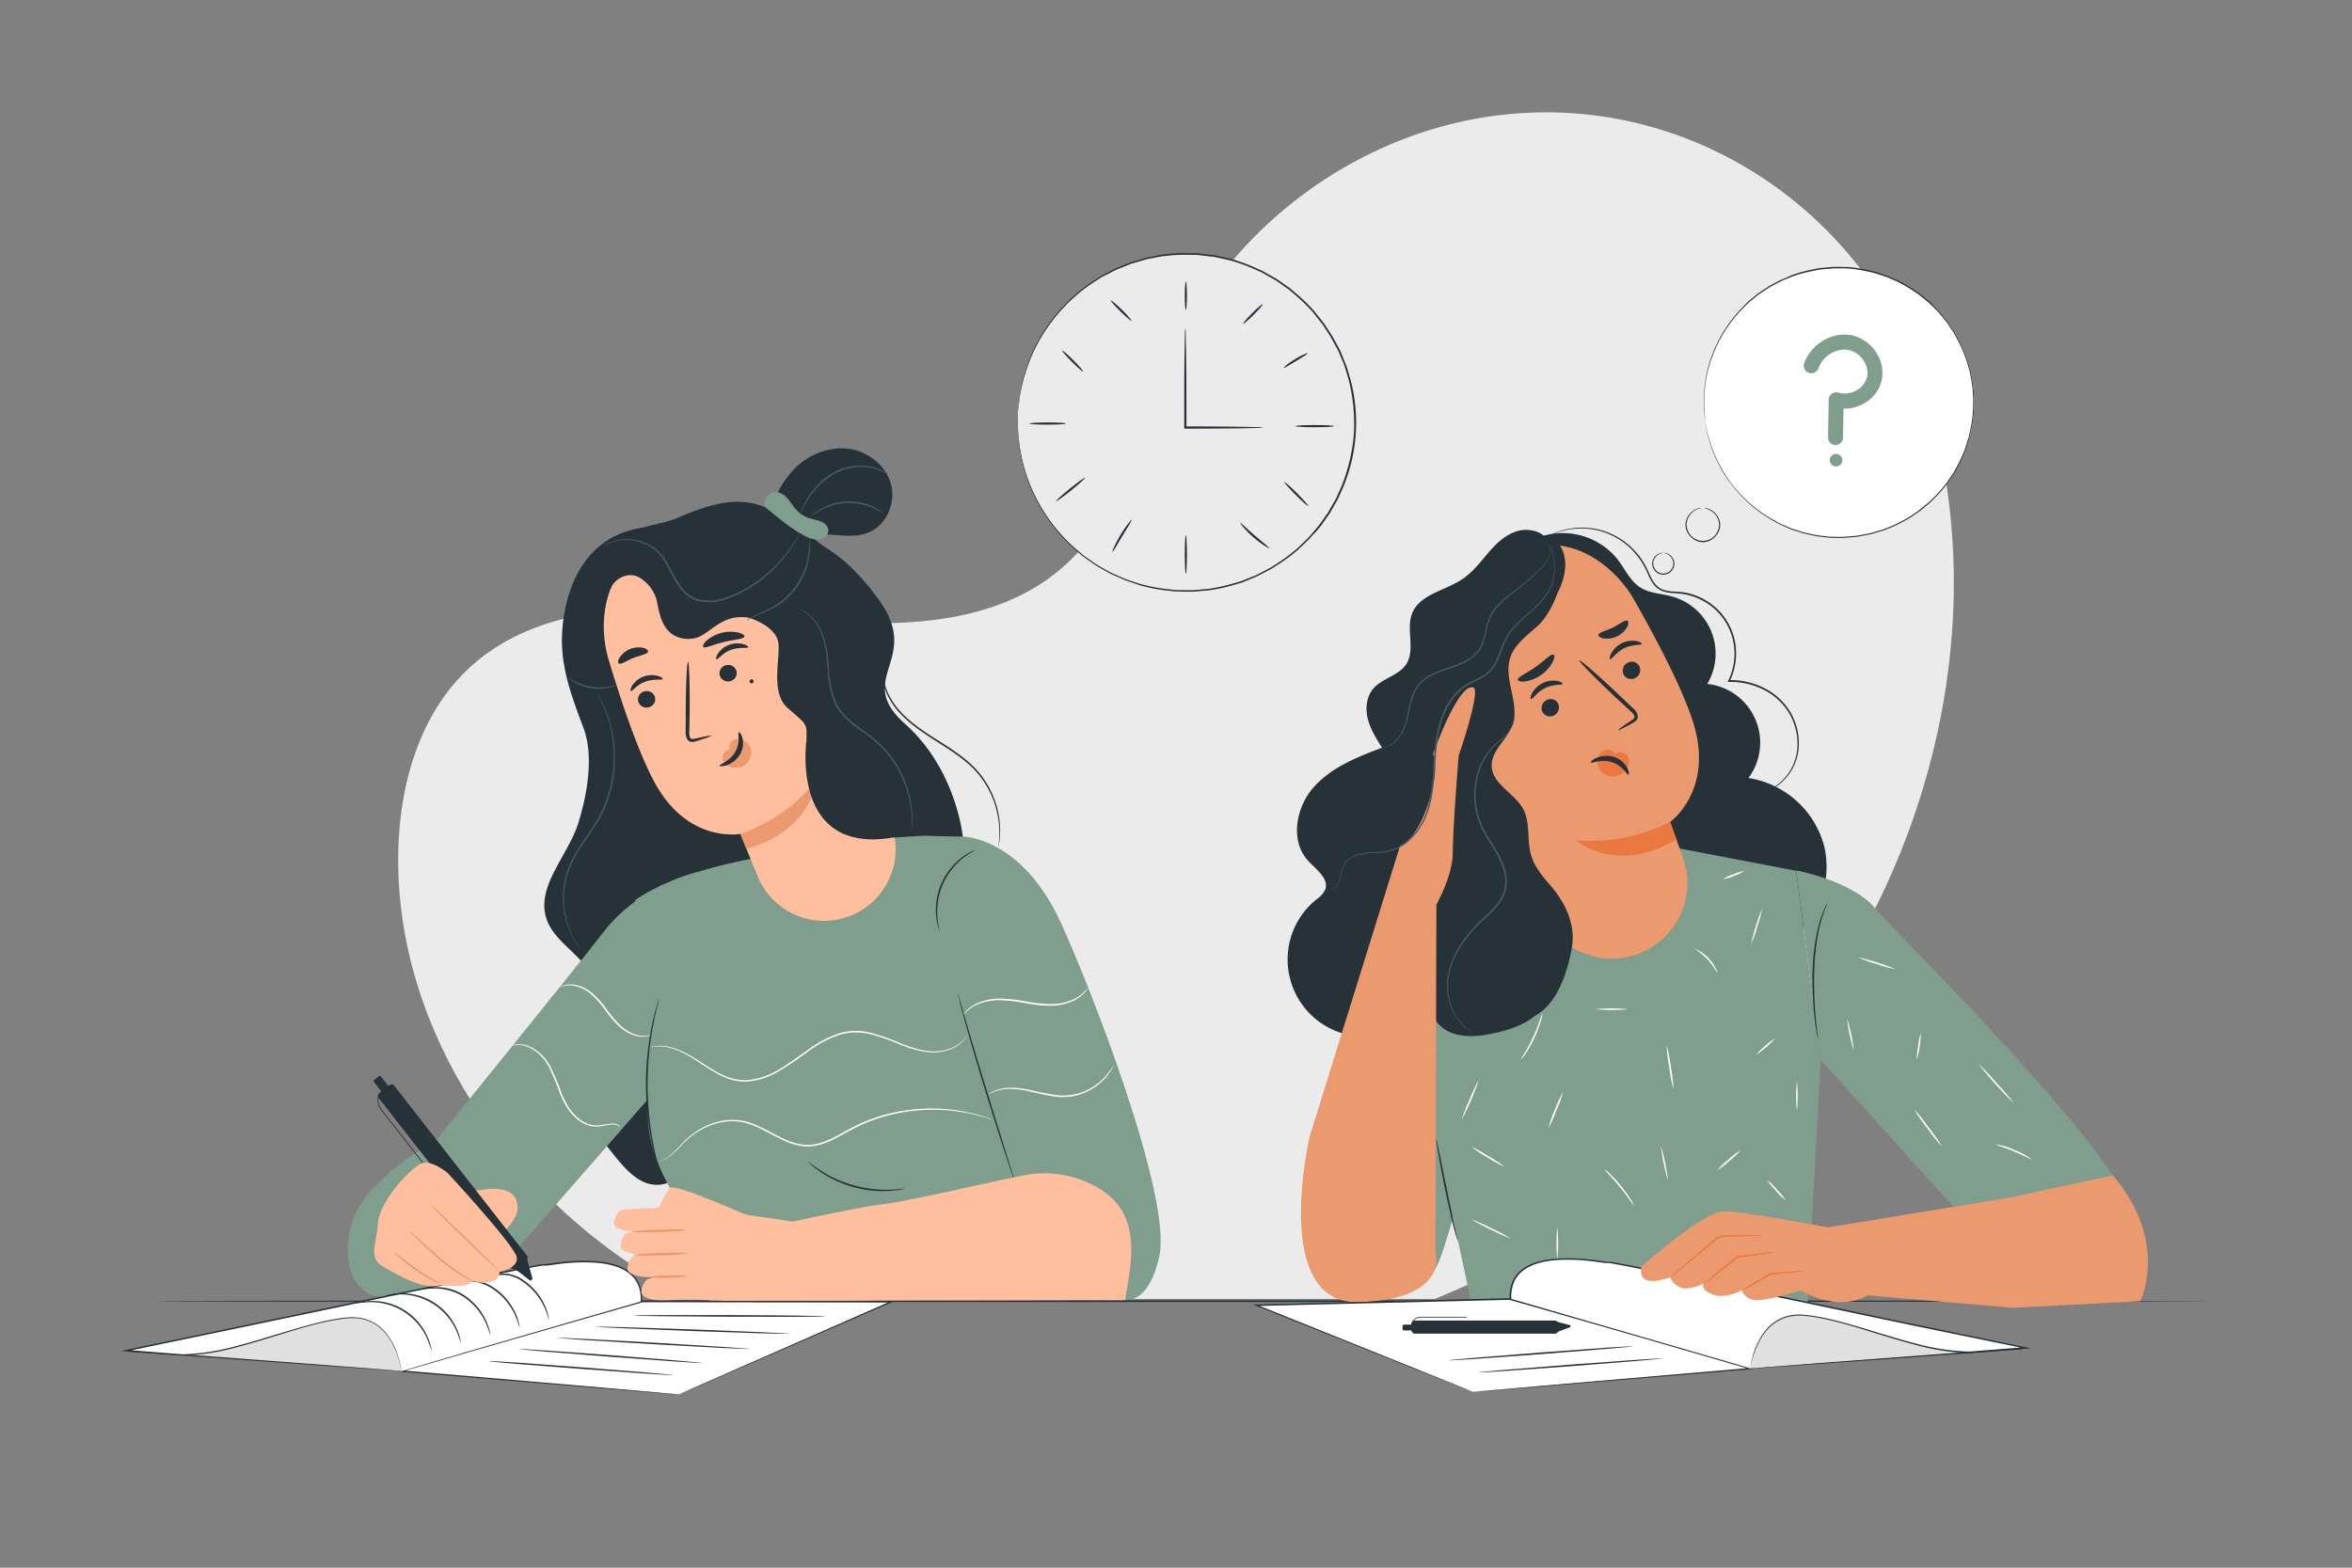 <svg xmlns="http://www.w3.org/2000/svg" viewBox="0 0 750 500"><rect x="0" y="0" width="750" height="500" fill="#808080" stroke="none"/><g id="freepik--background-simple--inject-8"><path d="M208.25,407.73q5.83,3.5,11.89,6.56H457.5c44.18-18.06,84.07-45.84,113.85-83,48.73-60.77,66.83-147.48,37.61-219.69l-2.63-5.18c-21.15-41.6-63.06-69.16-109.71-70.54a124.09,124.09,0,0,0-19.64,1c-43.46,5.57-83.22,34.47-101.93,74.09-11,23.3-15.78,50.76-34.52,68.45-24.4,23-62.46,20.72-95.79,17s-71.42-5.93-95.71,17.19c-15.22,14.48-21.45,36.32-22,57.31C125.52,326.47,160.57,379.11,208.25,407.73Z" style="fill:#ebebeb"></path></g><g id="freepik--speech-bubble--inject-8"><ellipse cx="586.42" cy="128.35" rx="43.13" ry="42.81" style="fill:#fff"></ellipse><path d="M584.25,141.68a2.4,2.4,0,0,1-1.33-2.19l.21-12a2.41,2.41,0,0,1,3.1-2.26,7.47,7.47,0,0,0,5.87-.79,6.72,6.72,0,0,0,3.27-4.22,6.89,6.89,0,0,0-1.13-5.25,7.68,7.68,0,0,0-4.88-3.36c-3.85-.68-8.21,2-9.52,5.93a2.41,2.41,0,0,1-4.56-1.54c2.07-6.12,8.76-10.21,14.92-9.12a12.34,12.34,0,0,1,8,5.43,11.66,11.66,0,0,1,1.82,9,11.51,11.51,0,0,1-5.54,7.31,12.51,12.51,0,0,1-6.63,1.73l-.16,9.22a2.42,2.42,0,0,1-2.45,2.37A2.38,2.38,0,0,1,584.25,141.68Z" style="fill:#809E8D"></path><path d="M587.47,146.77a2,2,0,1,1-2-2A2,2,0,0,1,587.47,146.77Z" style="fill:#809E8D"></path><path d="M543.2,162.07s.47,0,1.25.3a5.71,5.71,0,0,1,2.72,2,5.37,5.37,0,0,1,.93,2.16,4.7,4.7,0,0,1-.3,2.64,5.12,5.12,0,0,1-9.6,0,4.62,4.62,0,0,1-.32-2.64,5.23,5.23,0,0,1,.92-2.16,5.67,5.67,0,0,1,2.7-2.07,12.1,12.1,0,0,1,1.25-.31s-.12,0-.34,0a2.38,2.38,0,0,0-.41.05,3.7,3.7,0,0,0-.55.12,5.76,5.76,0,0,0-3.9,4.32,5,5,0,0,0,.31,2.84,5.69,5.69,0,0,0,1.95,2.48,5.13,5.13,0,0,0,6.4,0,5.88,5.88,0,0,0,1.93-2.49,4.94,4.94,0,0,0,.29-2.84,5.76,5.76,0,0,0-3.93-4.3,3.45,3.45,0,0,0-.55-.12,2.25,2.25,0,0,0-.41,0C543.32,162.05,543.2,162.05,543.2,162.07Z" style="fill:#263238"></path><path d="M530.52,176.35s.29.05.78.22a3.58,3.58,0,0,1,1.67,1.3,3,3,0,0,1,.38,3,3.16,3.16,0,0,1-5.92,0,3,3,0,0,1,.36-3,3.5,3.5,0,0,1,1.67-1.31c.48-.18.78-.19.77-.22a1.53,1.53,0,0,0-.82.07,3.65,3.65,0,0,0-2.51,2.74,3.13,3.13,0,0,0,.19,1.82,3.51,3.51,0,0,0,6.6,0,3.21,3.21,0,0,0,.18-1.82,3.67,3.67,0,0,0-.67-1.45,3.52,3.52,0,0,0-1.86-1.27A1.78,1.78,0,0,0,530.52,176.35Z" style="fill:#263238"></path><path d="M543.73,134.37s0-.24,0-.7-.09-1.15-.16-2c0-.45-.08-.95-.13-1.5s0-1.16,0-1.82,0-1.37,0-2.12a7.85,7.85,0,0,1,.08-1.17c.05-.4.09-.81.14-1.24a40.81,40.81,0,0,1,3.12-12,42.58,42.58,0,0,1,9.1-13.58l1.64-1.63c.58-.52,1.21-1,1.82-1.51l.93-.76a8.48,8.48,0,0,1,1-.73l2.06-1.37c.35-.23.69-.47,1.05-.69l1.11-.6,2.27-1.2c.77-.39,1.6-.68,2.41-1l1.22-.5c.21-.09.41-.18.62-.25l.64-.19a39.7,39.7,0,0,1,5.28-1.38c.91-.16,1.82-.38,2.75-.5l2.83-.25c.48,0,1-.11,1.44-.11l1.44,0c1,0,1.94,0,2.92.06a44.64,44.64,0,0,1,5.9.86l1.48.31.74.17.73.23,2.92.94c1,.36,1.91.8,2.87,1.2.47.22,1,.39,1.43.65l1.38.75a48.83,48.83,0,0,1,5.39,3.42q1.25,1,2.49,2.07l.63.52c.2.18.38.38.58.57L617,98.46l1.16,1.16,1.05,1.28,1.06,1.28.52.65c.17.22.31.46.47.69l1.86,2.79,1.6,3a42.4,42.4,0,0,1,3.78,26.77c-.24,1.11-.47,2.21-.71,3.31l-1,3.19-.26.8-.32.76-.66,1.53-.66,1.52-.79,1.44-.79,1.44-.39.71-.46.68-1.82,2.68a48.42,48.42,0,0,1-4.24,4.77L615.24,160c-.37.37-.8.67-1.19,1-.82.65-1.6,1.34-2.42,2l-2.56,1.71-.63.43c-.22.13-.45.24-.67.36l-1.34.72a44.42,44.42,0,0,1-5.42,2.45c-.92.33-1.87.58-2.79.87l-1.39.42c-.46.13-.94.19-1.4.29l-2.79.54c-.93.14-1.86.19-2.78.28a40,40,0,0,1-5.46.14h-.67c-.22,0-.44,0-.66-.07l-1.32-.14c-.87-.11-1.75-.17-2.6-.32l-2.51-.54-1.24-.26-1.2-.37-2.35-.75a9.06,9.06,0,0,1-1.13-.43l-1.11-.48c-.73-.32-1.46-.61-2.17-.94l-2-1.11a42.81,42.81,0,0,1-12.5-10.54c-.38-.47-.77-.92-1.13-1.38s-.64-1-1-1.43L549.9,151c-.15-.23-.31-.45-.44-.68s-.25-.46-.37-.69L547.67,147c-.42-.85-.72-1.7-1.07-2.48-.16-.4-.32-.78-.48-1.15a8.11,8.11,0,0,1-.4-1.1c-.22-.72-.42-1.4-.62-2s-.38-1.2-.51-1.74l-.3-1.48c-.18-.88-.31-1.55-.41-2s-.15-.68-.15-.68,0,.23.11.69.21,1.14.37,2c.09.45.18.94.28,1.49s.32,1.12.5,1.75l.6,2a8.23,8.23,0,0,0,.4,1.11l.47,1.16c.34.78.64,1.64,1.06,2.49l1.4,2.64c.12.24.25.47.37.7s.29.45.44.68l.92,1.39q.48.71,1,1.44c.36.46.75.92,1.13,1.39A43.09,43.09,0,0,0,565.27,166l2,1.12c.71.34,1.45.63,2.19,1l1.11.47a7.47,7.47,0,0,0,1.14.44l2.37.76,1.2.38,1.25.27,2.53.54c.85.16,1.73.22,2.61.33l1.33.15c.22,0,.45.06.67.07h.67a40.57,40.57,0,0,0,5.5-.13c.93-.09,1.87-.13,2.81-.28l2.81-.54c.47-.1,1-.16,1.42-.29l1.4-.42c.93-.29,1.88-.54,2.81-.87a44.52,44.52,0,0,0,5.48-2.47l1.34-.72c.23-.12.46-.23.68-.37l.64-.42,2.58-1.72c.83-.62,1.62-1.31,2.44-2,.4-.34.84-.65,1.21-1l1.13-1.12a50.62,50.62,0,0,0,4.28-4.81l1.84-2.71.46-.67.4-.73.8-1.44.8-1.46.66-1.53.66-1.54.33-.77.26-.8c.35-1.08.69-2.15,1-3.23l.72-3.34a42.83,42.83,0,0,0-3.82-27l-1.61-3c-.63-.94-1.25-1.88-1.88-2.81l-.47-.7-.53-.65-1.07-1.29-1.06-1.29-1.17-1.18L616.1,97l-.59-.58-.63-.53-2.52-2.08a47.29,47.29,0,0,0-5.44-3.44l-1.39-.76c-.47-.26-1-.43-1.45-.65-1-.41-1.91-.85-2.89-1.21l-3-1-.74-.23-.74-.16-1.5-.32a45.23,45.23,0,0,0-5.94-.86c-1-.06-2,0-3-.06h-1.46c-.48,0-1,.07-1.44.11l-2.85.26c-.94.12-1.86.34-2.77.5a41.5,41.5,0,0,0-5.32,1.4l-.65.2c-.21.07-.42.17-.62.25L570,88.4c-.81.35-1.64.65-2.42,1l-2.28,1.22-1.12.6-1.06.7-2.06,1.38a9,9,0,0,0-1,.74l-.93.77c-.62.52-1.25,1-1.84,1.52L555.69,98a42.89,42.89,0,0,0-9.11,13.69,41.09,41.09,0,0,0-3.06,12.06c0,.42-.09.84-.14,1.24a7.81,7.81,0,0,0-.07,1.17c0,.76,0,1.47,0,2.13s0,1.27,0,1.82.1,1.06.15,1.51c.08.89.15,1.57.2,2S543.73,134.37,543.73,134.37Z" style="fill:#263238"></path></g><g id="freepik--Desk--inject-8"><path d="M705.89,415c0,.14-147,.26-328.39.26S49.07,415.18,49.07,415s147-.26,328.43-.26S705.89,414.89,705.89,415Z" style="fill:#263238"></path></g><g id="freepik--character-2--inject-8"><path d="M581.76,270.14a29.72,29.72,0,0,0-24.22-22,18.83,18.83,0,0,0-13.13-30,18.9,18.9,0,0,0-11.11-27.85c-3.42-1-7.18-1-10.18-2.89-3.29-2.07-4.94-5.89-7.3-9a22.5,22.5,0,0,0-26.7-6.42l-8.06,16.86,25.32,81.55c2.61,8.4,5.38,17.07,11.24,23.62,6.44,7.18,16,11,25.56,12.12,9.29,1.12,19.2-.18,26.9-5.51A29.73,29.73,0,0,0,581.76,270.14Z" style="fill:#263238"></path><path d="M556.46,253.65a16.87,16.87,0,0,0,4.48-.5,16.56,16.56,0,0,0,4.84-2.16,16.83,16.83,0,0,0,4.94-5,16.14,16.14,0,0,0,2.46-8.2,19.32,19.32,0,0,0-2.29-9.66,19.68,19.68,0,0,0-7.84-7.8,23,23,0,0,0-11.72-2.83h-.43l.19-.38a19.62,19.62,0,0,0,1.16-14.29,19,19,0,0,0-9.15-11.18,18.44,18.44,0,0,0-3.26-1.43,16.83,16.83,0,0,0-3.39-.79c-2.26-.34-4.66-.12-6.8-1.12a6.37,6.37,0,0,1-2.55-2.21,17,17,0,0,1-1.56-2.86,26.22,26.22,0,0,0-2.95-5.32,23.19,23.19,0,0,0-8.27-7,22.46,22.46,0,0,0-8.67-2.32,24.19,24.19,0,0,0-6.79.58,23,23,0,0,0-4.1,1.36c-.46.19-.79.38-1,.48a2.33,2.33,0,0,1-.36.15,1.93,1.93,0,0,1,.33-.2c.23-.12.55-.32,1-.52a21.27,21.27,0,0,1,4.09-1.47,23.52,23.52,0,0,1,6.85-.67,22.58,22.58,0,0,1,8.82,2.28,23.54,23.54,0,0,1,8.46,7.07,26.08,26.08,0,0,1,3,5.39c.87,1.88,1.91,3.92,3.91,4.83s4.32.72,6.66,1a17.74,17.74,0,0,1,3.48.81,19,19,0,0,1,3.34,1.46,19.55,19.55,0,0,1,9.41,11.48,20.17,20.17,0,0,1-1.2,14.67l-.24-.37a23.51,23.51,0,0,1,12,2.92,20.14,20.14,0,0,1,8,8,19.76,19.76,0,0,1,2.29,9.89,16.55,16.55,0,0,1-2.58,8.36,17.08,17.08,0,0,1-5.07,5.07,16.57,16.57,0,0,1-4.95,2.11,14,14,0,0,1-3.35.41l-.88,0Z" style="fill:#263238"></path><path d="M454.83,408.43c3-2.83,4.44-6.91,5.7-10.84A332.17,332.17,0,0,0,470,361.37l-12-28Z" style="fill:#809E8D"></path><polygon points="572.77 277.73 531.38 269.82 454.38 293.35 455.96 353.69 469.21 415.81 576.38 415.81 580.53 338.09 572.77 277.73" style="fill:#809E8D"></polygon><path d="M572.77,277.61s17.74,3.28,25.09,12,79.54,79.13,82.93,99.48l-58-4.35L580.53,338Z" style="fill:#809E8D"></path><path d="M579.66,331.22a11.1,11.1,0,0,1-.35-1.69c-.19-1.1-.44-2.69-.66-4.68a104.47,104.47,0,0,1-.64-15.56,80,80,0,0,1,.77-8.56,50.4,50.4,0,0,1,1.51-6.85l.41-1.36.45-1.19a17.39,17.39,0,0,1,.8-1.88,9.67,9.67,0,0,1,.81-1.53,12.05,12.05,0,0,1-.63,1.61c-.23.51-.45,1.15-.7,1.9-.13.37-.27.77-.41,1.19l-.38,1.36a55.13,55.13,0,0,0-1.38,6.82,85,85,0,0,0-.73,8.51,123.36,123.36,0,0,0,.48,15.51c.18,2,.37,3.57.5,4.68A10.35,10.35,0,0,1,579.66,331.22Z" style="fill:#263238"></path><path d="M458,363.29a6.67,6.67,0,0,1,.34,1.27c.19.93.44,2.1.74,3.5.62,3.07,1.44,7.1,2.35,11.56s1.79,8.59,2.46,11.53c.32,1.39.59,2.56.81,3.48a6.82,6.82,0,0,1,.26,1.29,7.51,7.51,0,0,1-.46-1.23c-.26-.81-.59-2-1-3.45-.76-2.93-1.69-7-2.61-11.51s-1.69-8.62-2.21-11.6c-.25-1.49-.45-2.69-.57-3.53A5.53,5.53,0,0,1,458,363.29Z" style="fill:#263238"></path><path d="M533.63,347.44a49.7,49.7,0,0,1-1.34-7,46.65,46.65,0,0,1-.82-7.06,49.32,49.32,0,0,1,1.34,7A50,50,0,0,1,533.63,347.44Z" style="fill:#fafafa"></path><path d="M493.73,359.76a38,38,0,0,1,2.1-5.84,37.3,37.3,0,0,1,2.59-5.65,37.93,37.93,0,0,1-2.1,5.85A36.32,36.32,0,0,1,493.73,359.76Z" style="fill:#fafafa"></path><path d="M521,384.45c-.13.08-1.91-2.73-4.5-5.89s-5-5.49-4.86-5.6a7.9,7.9,0,0,1,1.69,1.39,42.08,42.08,0,0,1,3.57,3.88,43.67,43.67,0,0,1,3.08,4.28A7.71,7.71,0,0,1,521,384.45Z" style="fill:#fafafa"></path><path d="M554.94,366.91a21.59,21.59,0,0,1-3.48,3.34,22.53,22.53,0,0,1-3.83,2.95,23,23,0,0,1,3.49-3.34A22.71,22.71,0,0,1,554.94,366.91Z" style="fill:#fafafa"></path><path d="M481.82,395.08A99.2,99.2,0,0,1,469,388.82a48.54,48.54,0,0,1,6.53,2.9A47.71,47.71,0,0,1,481.82,395.08Z" style="fill:#fafafa"></path><path d="M566.07,331.22a29.84,29.84,0,0,1-6,5.12,14.7,14.7,0,0,1,2.8-2.75A15,15,0,0,1,566.07,331.22Z" style="fill:#fafafa"></path><path d="M558.43,301a63.89,63.89,0,0,1,3.4-11.06,31.87,31.87,0,0,1-1.45,5.6A33.29,33.29,0,0,1,558.43,301Z" style="fill:#fafafa"></path><path d="M519.27,321.88a52.55,52.55,0,0,1-10.64,0,54.56,54.56,0,0,1,10.64,0Z" style="fill:#fafafa"></path><path d="M466.07,357.21a46.93,46.93,0,0,1,2.53-6.49,47.91,47.91,0,0,1,3-6.28,90.95,90.95,0,0,1-5.53,12.77Z" style="fill:#fafafa"></path><path d="M591.15,335.09A52.3,52.3,0,0,1,589,324.88a52.3,52.3,0,0,1,2.15,10.21Z" style="fill:#fafafa"></path><path d="M604.39,309.1a37.79,37.79,0,0,1-6-1.64,36.94,36.94,0,0,1-5.89-2.14,77.06,77.06,0,0,1,11.93,3.78Z" style="fill:#fafafa"></path><path d="M611.25,338.07a18,18,0,0,1,.39-4.3,17.61,17.61,0,0,1,.9-4.21,36.11,36.11,0,0,1-1.29,8.51Z" style="fill:#fafafa"></path><path d="M642.31,352.06a142.61,142.61,0,0,1-11.49-12.76,68.59,68.59,0,0,1,5.94,6.21A70,70,0,0,1,642.31,352.06Z" style="fill:#fafafa"></path><path d="M619.29,365.72a51.28,51.28,0,0,1-4.67-5.81,56,56,0,0,1-4.25-6.12A51.28,51.28,0,0,1,615,359.6,54.9,54.9,0,0,1,619.29,365.72Z" style="fill:#fafafa"></path><path d="M647.91,369.8c-.08.13-2.55-1.25-5.75-2.57s-5.92-2.11-5.88-2.26a21.13,21.13,0,0,1,6.08,1.78A21.38,21.38,0,0,1,647.91,369.8Z" style="fill:#fafafa"></path><path d="M496.59,401.79a53.64,53.64,0,0,1,0-10.55,51.66,51.66,0,0,1,0,10.55Z" style="fill:#fafafa"></path><path d="M569.41,382.8a18.3,18.3,0,0,1-3.1-3,18.75,18.75,0,0,1-2.71-3.34,17.92,17.92,0,0,1,3.1,3A18.22,18.22,0,0,1,569.41,382.8Z" style="fill:#fafafa"></path><path d="M573,354.31a43.52,43.52,0,0,1,0-9.5,43.52,43.52,0,0,1,0,9.5Z" style="fill:#fafafa"></path><path d="M531.87,376.48a62.25,62.25,0,0,1-2.26-11.05,60,60,0,0,1,2.26,11.05Z" style="fill:#fafafa"></path><path d="M479.78,372.13a35.61,35.61,0,0,1-5.41-2.95,34.82,34.82,0,0,1-5.13-3.4,37.52,37.52,0,0,1,5.4,3A38.1,38.1,0,0,1,479.78,372.13Z" style="fill:#fafafa"></path><path d="M491.87,323.18a9.19,9.19,0,0,1-.5,2.36,37.77,37.77,0,0,1-4.91,10.5,9.48,9.48,0,0,1-1.49,1.9,14.43,14.43,0,0,1,1.18-2.09c.75-1.27,1.75-3.05,2.7-5.09s1.68-3.94,2.17-5.33A13.34,13.34,0,0,1,491.87,323.18Z" style="fill:#fafafa"></path><path d="M547.77,310.52a35.48,35.48,0,0,0-3.19-4.44,34.32,34.32,0,0,0-4.19-3.49,12.69,12.69,0,0,1,7.38,7.93Z" style="fill:#fafafa"></path><path d="M556.22,277.8a13.67,13.67,0,0,1-3.34,1.56,13.39,13.39,0,0,1-3.52,1.08,12.69,12.69,0,0,1,3.33-1.56A13.4,13.4,0,0,1,556.22,277.8Z" style="fill:#fafafa"></path><path d="M532.56,262.16s14-9.94,7.48-31.35c-3.25-10.65-11.63-26.61-18.92-39.44-6.55-11.56-21.66-22.74-37.51-15,0,0-35.88,14.35-24.62,41.64L492,291.53a24.09,24.09,0,0,0,30.51,12.65h0a24.1,24.1,0,0,0,14.1-30.78Z" style="fill:#eb996e"></path><path d="M522.72,212.43a2.83,2.83,0,0,1-1.21,3.76,2.71,2.71,0,0,1-3.75-1,2.84,2.84,0,0,1,1.21-3.77A2.71,2.71,0,0,1,522.72,212.43Z" style="fill:#263238"></path><path d="M523.5,205.39c-.15.49-2.78,0-5.52,1.34s-4.08,3.7-4.54,3.5c-.22-.07-.19-.83.38-1.89a7.74,7.74,0,0,1,3.44-3.22,7.48,7.48,0,0,1,4.59-.65C523,204.71,523.59,205.17,523.5,205.39Z" style="fill:#263238"></path><path d="M496.83,224.34a2.84,2.84,0,0,1-1.21,3.77,2.71,2.71,0,0,1-3.74-1,2.85,2.85,0,0,1,1.2-3.77A2.71,2.71,0,0,1,496.83,224.34Z" style="fill:#263238"></path><path d="M498.26,218.1c-.16.49-2.78,0-5.52,1.34s-4.08,3.69-4.54,3.5c-.22-.07-.19-.83.38-1.9a7.8,7.8,0,0,1,3.43-3.21,7.51,7.51,0,0,1,4.6-.65C497.76,217.42,498.34,217.88,498.26,218.1Z" style="fill:#263238"></path><path d="M516,232.89c-.09-.15,1.47-1.27,4.06-3,.67-.42,1.26-.88,1.15-1.41s-.74-1.2-1.48-1.85q-2.22-2.07-4.67-4.32c-6.57-6.2-11.69-11.42-11.44-11.69s5.79,4.55,12.36,10.74l4.59,4.39a4.46,4.46,0,0,1,1.7,2.58,1.94,1.94,0,0,1-.65,1.58,5,5,0,0,1-1.11.75C517.77,232.19,516.05,233,516,232.89Z" style="fill:#263238"></path><path d="M532.56,262.16A56.25,56.25,0,0,1,502.49,268s13.11,11.22,32.09-.32Z" style="fill:#eb7741"></path><path d="M519.37,242.88a2.68,2.68,0,0,0-4.43-2.31,2.37,2.37,0,0,0-2.52-1.48,3.37,3.37,0,0,0-2.47,1.79,4.69,4.69,0,0,0,1,5.58,5.12,5.12,0,0,0,5.72.59A5.67,5.67,0,0,0,519.5,242" style="fill:#eb7741"></path><path d="M519.26,247.1c-.45.21-1.68-2.87-5.18-4s-6.64.5-6.84.08c-.12-.18.5-.89,1.87-1.48a8.23,8.23,0,0,1,5.63-.24,7.19,7.19,0,0,1,4.15,3.43C519.52,246.13,519.48,247,519.26,247.1Z" style="fill:#263238"></path><path d="M484,216.82c-.14-.87,2.72-2,5.65-4.09s5-4.35,5.77-3.93c.36.21.29,1.14-.34,2.4a11.58,11.58,0,0,1-3.65,4.06,11.74,11.74,0,0,1-5,2.06C485,217.48,484.11,217.23,484,216.82Z" style="fill:#263238"></path><path d="M509.69,202.5c.15-.86,2.35-1.2,4.6-2.34s3.92-2.57,4.7-2.16c.35.21.37,1-.15,2a7.48,7.48,0,0,1-7.49,3.62C510.23,203.41,509.64,202.91,509.69,202.5Z" style="fill:#263238"></path><path d="M490.2,288.52c-1.4-2.34-3-4.69-3.37-7.39s.45-5.41.33-8.12c-.31-6.83-6.31-11.77-11.37-16.36s-10-11.3-7.6-17.69c2.34-6.18,10.57-8.69,12.58-15,1.65-5.15-1.57-10.87-.13-16.09,1.64-5.93,8.36-8.67,12.38-13.33,5-5.77,8.56-15.07,4-21.15l-3.24-.83c-2-3.32-6.61-4.26-10.29-3.06s-6.55,4-9.08,7-4.91,6.08-8.12,8.23c-5.49,3.68-13.56,4.77-16,10.92-2,5.12,1.11,11.54-1.87,16.17-2.41,3.73-7.73,4.48-10.58,7.89-2.17,2.61-2.49,6.38-1.65,9.67s2.69,6.22,4.52,9.09c-8,3-16.32,6.32-21.94,12.76s-7.43,17.08-1.61,23.34c2.59,2.79,6.78,5.72,5.38,9.26a8.7,8.7,0,0,1-2.93,3.17,24.59,24.59,0,1,0,36.6,31.78c-1,4.43,2.38,9,6.61,10.62s9,1.12,13.43.18c5-1.07,10.15-2.73,13.92-6.23,4.61-4.28,6.58-10.9,6.19-17.17S493.43,293.92,490.2,288.52Z" style="fill:#263238"></path><path d="M496.93,182.47c1.89,4.31-2.84,13.67-6.29,16.86s-7.68,6.06-9.11,10.54c-2.17,6.85,3.17,14.47.8,21.25-1.66,4.78-6.94,8.3-6.68,13.35.32,6.15,8.39,8.91,10.57,14.66,1.85,4.91.51,9.68,2.32,14.6,1.14,3.07,3.65,6.19,5.81,8.64,4.7,5.34,8.14,12.47,6.9,19.71-1.73,10.07-5.58,18.73-11.92,21.95l-21.2-28.16-1.66-45-1.32-22.5,8.18-6,3.06-22.16Z" style="fill:#263238"></path><path d="M446.46,269.7,417.6,362.57s-12.6,53.95,16.14,52.76,24-15.86,24-15.86l.29-110.92s5.27-9.35,5.23-16.54c0-8,1.87-30.95,1.87-30.95s7.22-20.84,4.71-21.76c-4.81-1.77-12.88,21.21-12.88,21.21s2.29,4.33-1.64,16.14S446.46,269.7,446.46,269.7Z" style="fill:#eb996e"></path><path d="M493.69,173.41s.09.09.25.28a5.42,5.42,0,0,1,.6.92,12,12,0,0,1,1.1,4.07,20.19,20.19,0,0,1-.32,6.66c-.56,2.61-2.39,5.11-4.66,7.46s-5.17,4.53-7.71,7.38a17.79,17.79,0,0,0-3.18,4.92c-.8,1.86-1.37,3.9-2.31,5.88a11.67,11.67,0,0,1-1.8,2.81,11.31,11.31,0,0,1-2.66,2.15c-1.95,1.2-4.14,2-6,3.36-3.83,2.67-6.28,7.14-7.59,11.87s-1.52,9.68-1.86,14.36-.77,9.27-2.22,13.4A21.79,21.79,0,0,1,448.38,269a14.39,14.39,0,0,1-5,2.47,23.88,23.88,0,0,1-5.13.58,23.55,23.55,0,0,0-4.59.5,9.12,9.12,0,0,0-3.67,1.73,5.7,5.7,0,0,0-1.9,2.91c-.3,1.06-.42,2.07-.65,3a4.86,4.86,0,0,1-2.34,3.41,2.39,2.39,0,0,1-1.08.25,2,2,0,0,1-.37,0,2.81,2.81,0,0,0,1.4-.3,4.82,4.82,0,0,0,2.2-3.36c.2-.89.31-1.9.6-3a5.94,5.94,0,0,1,2-3.07,9.41,9.41,0,0,1,3.77-1.82,23.79,23.79,0,0,1,4.66-.55,23.4,23.4,0,0,0,5-.6,13.55,13.55,0,0,0,4.86-2.43,21.3,21.3,0,0,0,6.74-9.89A51.1,51.1,0,0,0,457,245.49c.33-4.67.5-9.6,1.87-14.46a27.45,27.45,0,0,1,2.9-6.84,17.68,17.68,0,0,1,4.9-5.31c1.95-1.4,4.15-2.2,6.06-3.37a10.83,10.83,0,0,0,2.54-2,11.07,11.07,0,0,0,1.74-2.69c.92-1.92,1.49-4,2.32-5.85a18.21,18.21,0,0,1,3.28-5c2.59-2.88,5.49-5,7.77-7.35a23.72,23.72,0,0,0,3-3.55,11,11,0,0,0,1.68-3.72,20.49,20.49,0,0,0,.41-6.57,12.75,12.75,0,0,0-1-4A9.7,9.7,0,0,0,493.69,173.41Z" style="fill:#455a64"></path><path d="M493.69,173.41s.05.06.13.19.2.37.34.61a4.48,4.48,0,0,1,.11,2.65c-.59,2.32-3,4.87-6.06,7.55-1.55,1.34-3.23,2.86-5.16,4.32a38.28,38.28,0,0,0-5.72,5.09,13.29,13.29,0,0,0-2.14,3.46,24.49,24.49,0,0,0-1.18,4.14,23.83,23.83,0,0,1-1.28,4.37,10.35,10.35,0,0,1-2.87,3.74,16,16,0,0,1-4.06,2.36c-1.42.61-2.85,1.09-4.24,1.58s-2.76,1-4,1.56a14.78,14.78,0,0,0-3.5,2.12,11.9,11.9,0,0,0-3.87,6.36c-.64,2.31-1,4.54-1.53,6.54-1,4-3.39,6.82-5.48,7.85a5.88,5.88,0,0,1-2.58.65,5.19,5.19,0,0,1-.69-.05l-.23,0s.32,0,.92,0a5.86,5.86,0,0,0,2.48-.73c2-1.05,4.26-3.8,5.23-7.76.51-2,.83-4.21,1.47-6.57a12.29,12.29,0,0,1,4-6.61,15.49,15.49,0,0,1,3.61-2.2c1.3-.61,2.68-1.09,4.07-1.59s2.81-1,4.2-1.58a15.22,15.22,0,0,0,3.94-2.28,9.71,9.71,0,0,0,2.73-3.55,23.72,23.72,0,0,0,1.25-4.27,25,25,0,0,1,1.22-4.22,13.37,13.37,0,0,1,2.24-3.58,37.28,37.28,0,0,1,5.82-5.12c1.93-1.44,3.61-2.93,5.18-4.26,3.11-2.63,5.48-5.1,6.1-7.32a4.52,4.52,0,0,0,0-2.56l-.29-.62A.77.77,0,0,1,493.69,173.41Z" style="fill:#455a64"></path><path d="M482.92,228a4.17,4.17,0,0,1,0,1.19,8.73,8.73,0,0,1-1.1,3.23,14,14,0,0,1-3.56,4,20.54,20.54,0,0,0-4.61,5.31,23.67,23.67,0,0,0-2.34,17.76,23.22,23.22,0,0,0,.8,2.49,19.82,19.82,0,0,0,1.09,2.46c.82,1.61,1.81,3.19,2.8,4.81,2,3.2,4.08,6.75,4.47,10.89a10.87,10.87,0,0,1-1.06,5.93,17.81,17.81,0,0,1-3.52,4.67c-1.35,1.36-2.77,2.58-4.06,3.85a46.87,46.87,0,0,0-3.6,3.93,31.43,31.43,0,0,0-5,8.43,20.65,20.65,0,0,0-1.47,8.37,18.65,18.65,0,0,0,1.59,6.83,15.08,15.08,0,0,0,6.51,7.23l-.27-.13-.79-.41c-.34-.2-.73-.48-1.2-.8a14.69,14.69,0,0,1-1.48-1.31,15.81,15.81,0,0,1-3-4.46,19.08,19.08,0,0,1-1.69-6.94,21,21,0,0,1,1.43-8.53,32,32,0,0,1,5-8.58,44.86,44.86,0,0,1,3.63-4c1.31-1.29,2.71-2.52,4-3.86a17.58,17.58,0,0,0,3.43-4.54,10.4,10.4,0,0,0,1-5.66,17.65,17.65,0,0,0-1.59-5.63,45.29,45.29,0,0,0-2.79-5c-1-1.62-2-3.21-2.82-4.86a20.35,20.35,0,0,1-1.09-2.5,22.14,22.14,0,0,1-.81-2.55,23.94,23.94,0,0,1,2.49-18.07,20.55,20.55,0,0,1,4.73-5.35,14.12,14.12,0,0,0,3.58-3.92,9.08,9.08,0,0,0,1.16-3.14C482.94,228.37,482.89,228,482.92,228Z" style="fill:#455a64"></path><polygon points="469.64 443.9 558.13 436.43 482 414.21 400.64 416.28 469.64 443.9" style="fill:#fff"></polygon><path d="M469.64,443.9s-.43-.15-1.26-.47L464.71,442l-14-5.53-50.18-20-1-.39,1.06,0L482,414h.08l5.93,1.73,70.18,20.52,1.2.35-1.24.1-64,5.31-18.07,1.46-4.77.37-1.22.09h-.42l.42,0,1.23-.12,4.78-.44,18.07-1.59,64-5.5-.05.46-70.2-20.47-5.93-1.73H482l-81.37,2,.08-.42,50.06,20.14,14,5.65,3.66,1.5C469.22,443.71,469.64,443.9,469.64,443.9Z" style="fill:#263238"></path><polygon points="558.13 436.43 643.25 430.15 562.07 414.8 485.14 414.8 558.13 436.43" style="fill:#e0e0e0"></polygon><path d="M558.13,436.43s-.46-.11-1.34-.36L552.9,435l-14.8-4.32-53-15.62-1.47-.44h1.53l76.93,0h0l7.31,1.38,73.86,14,1.73.33-1.76.13-61.64,4.45-17.35,1.22-4.57.3-1.18.07h-.39l.4-.05,1.17-.1,4.59-.37,17.35-1.35,61.59-4.64,0,.46-73.86-13.95L562,415.05h.05l-76.93,0,.06-.44,52.94,15.8,14.78,4.44L556.8,436C557.68,436.27,558.13,436.43,558.13,436.43Z" style="fill:#263238"></path><path d="M558.13,436.43s2-18.49,17.34-17,35.71,11.82,52.45,11.82l18-1.4L607.57,422s-95.11-20.08-95.11-19.45-32-7.08-30.85,11.88Z" style="fill:#fff"></path><path d="M558.13,436.43l-1.38-.37-4.06-1.14-15.48-4.4-55.66-15.89-.15,0v-.15a12.91,12.91,0,0,1,.7-5.28,9.77,9.77,0,0,1,3.27-4.36c3-2.25,6.85-3.05,10.62-3.38a60.59,60.59,0,0,1,11.63.34c2,.2,3.91.6,5.92.64,2,.33,4,.72,6,1.1,16,3.15,32.94,6.69,50.5,10.34l39.63,8.32,36.31,7.49,1.62.34-1.65.13-18,1.38h0a72.56,72.56,0,0,1-17.31-2.67c-5.38-1.4-10.4-3-15.13-4.45s-9.16-2.75-13.33-3.66c-2.08-.45-4.09-.81-6-1a16.36,16.36,0,0,0-5.52.15,13.27,13.27,0,0,0-7.72,4.93,21.61,21.61,0,0,0-3.3,6.08A29,29,0,0,0,558.4,435c-.1.48-.16.84-.21,1.08l-.06.37a14.33,14.33,0,0,1,.2-1.46,29,29,0,0,1,1.12-4.18,22.1,22.1,0,0,1,3.27-6.15,13.52,13.52,0,0,1,7.83-5.06,16.56,16.56,0,0,1,5.6-.17c2,.22,4,.56,6.07,1,4.18.9,8.63,2.19,13.36,3.62s9.76,3,15.13,4.41a72.21,72.21,0,0,0,17.21,2.61h0l18-1.41,0,.46-36.31-7.45-39.64-8.31c-17.56-3.65-34.5-7.2-50.49-10.36-2-.38-4-.77-5.95-1.1l-.73-.11h-.19a.62.62,0,0,1,0-.2c-.08-.06.41,0,.17.09a.27.27,0,0,1-.15.14l-.09,0a2.07,2.07,0,0,1-.44,0c-.51,0-1-.12-1.49-.18l-2.94-.37a59.78,59.78,0,0,0-11.54-.36c-3.73.32-7.5,1.12-10.38,3.27a9.22,9.22,0,0,0-3.13,4.16,12.27,12.27,0,0,0-.68,5.09l-.16-.2,55.45,16.08,15.51,4.51,4.08,1.2Z" style="fill:#263238"></path><rect x="450.11" y="421.19" width="46.76" height="4.17" rx="0.97" style="fill:#263238"></rect><rect x="447.25" y="422.47" width="4.03" height="1.87" rx="0.43" style="fill:#263238"></rect><polygon points="495.16 421.22 500.77 422.67 500.77 423.27 495.16 425.32 495.16 421.22" style="fill:#263238"></polygon><path d="M450.11,423.4a.13.13,0,0,1-.13-.13v-.54a3,3,0,0,1,3.23-2.75h14.4a.13.13,0,0,1,.13.13.12.12,0,0,1-.13.12h-14.4a2.78,2.78,0,0,0-3,2.5v.54A.12.12,0,0,1,450.11,423.4Z" style="fill:#263238"></path><path d="M471.52,437.72c1.6,0,58.5-4.46,58.5-4.46" style="fill:#fff"></path><path d="M530,433.26a3.1,3.1,0,0,1-.59.09l-1.7.18-6.26.56-20.69,1.66-20.69,1.5-6.27.4-1.71.08a2.41,2.41,0,0,1-.59,0,2.57,2.57,0,0,1,.59-.1l1.71-.18,6.26-.56,20.68-1.65,20.68-1.5,6.27-.4,1.71-.08A2.52,2.52,0,0,1,530,433.26Z" style="fill:#263238"></path><path d="M462.12,433.86c1.61,0,58.51-4.47,58.51-4.47" style="fill:#fff"></path><path d="M520.63,429.39a2.57,2.57,0,0,1-.59.1l-1.7.18-6.27.56-20.68,1.65-20.7,1.51-6.27.39-1.7.08a3.06,3.06,0,0,1-.6,0,2.76,2.76,0,0,1,.6-.1l1.7-.18,6.27-.56,20.68-1.66,20.68-1.5,6.27-.39,1.71-.08A2.3,2.3,0,0,1,520.63,429.39Z" style="fill:#263238"></path><path d="M640.59,382l-57.65,9.46s-30.14-5.73-34-5.07c-7.51,1.31-25.6,17.67-25.6,17.67-1.2,7.65,9.32,3.27,9.32,3.27s.09,1.73,3,3.23c2.54,1.3,7.58-1.12,7.58-1.12s-1.28,1.69,2.75,3.38,9.44-1.27,9.44-1.27.92,3.13,5,3.11,13.78-3.06,13.78-3.06c13.44,7.38,21.2,1.51,21.2,1.51l46.52,4L682.49,415s9.42-18.81-8.74-40.11Z" style="fill:#eb996e"></path><path d="M562.12,394.05a6.09,6.09,0,0,1-1.34.12l-3.65.12-5.42.11a9.39,9.39,0,0,0-3.08.29,4.82,4.82,0,0,0-1.4.78c-.44.36-.88.74-1.33,1.12-3.6,3-6.88,5.73-9.28,7.68l-2.85,2.28a7.36,7.36,0,0,1-1.09.79,6.17,6.17,0,0,1,1-.94l2.75-2.41c2.33-2,5.58-4.78,9.18-7.81l1.34-1.12a5.27,5.27,0,0,1,3.23-1.14h7l3.65.05A7.57,7.57,0,0,1,562.12,394.05Z" style="fill:#eb7741"></path><path d="M566,399.37a3.23,3.23,0,0,1-.91.22c-.59.1-1.45.24-2.52.39-2.13.32-5.1.72-8.42,1.15l.13-.06-.73.57c-2.79,2.22-5.34,4.2-7.2,5.61-.93.71-1.69,1.27-2.22,1.65a3.57,3.57,0,0,1-.86.55,3.82,3.82,0,0,1,.74-.71c.49-.43,1.21-1,2.11-1.78,1.8-1.49,4.31-3.51,7.11-5.72l.72-.57.06-.05h.07c3.33-.41,6.3-.76,8.45-1l2.53-.24A4,4,0,0,1,566,399.37Z" style="fill:#eb7741"></path><path d="M574.85,405.36a17.7,17.7,0,0,1-3,.45c-1.87.22-4.47.48-7.34.74l.11,0,0,0c-2.49,1.47-4.76,2.77-6.42,3.69a18.38,18.38,0,0,1-2.74,1.4A18.09,18.09,0,0,1,558,409.9c1.61-1,3.85-2.35,6.34-3.82l0,0,.06,0h0c2.88-.26,5.48-.46,7.36-.58A18.31,18.31,0,0,1,574.85,405.36Z" style="fill:#eb7741"></path></g><g id="freepik--character-1--inject-8"><path d="M219.13,168.71c-36.77-6.31-40.19,26.95-39.94,36.49s3.5,18,6.86,26.94,1.23,21.12-1.6,30.24c-3.31,10.67-13.85,20.46-10.08,31,3,8.26,13.87,12.31,15.21,21,1.06,6.87-4.47,12.84-6.51,19.48-3.85,12.52,5,25.07,13.26,35.21,3.43,4.19,7.57,8.74,13,8.82,7.47.1,11.91-8,15.28-14.66a127.3,127.3,0,0,1,40.16-46.44" style="fill:#263238"></path><path d="M196.52,218.51a7,7,0,0,1-2.26.82A15.46,15.46,0,0,1,183,217.54a6.72,6.72,0,0,1-1.9-1.48c0-.07.78.48,2.08,1.16A17.53,17.53,0,0,0,194.18,219C195.63,218.72,196.49,218.43,196.52,218.51Z" style="fill:#455a64"></path><path d="M185.49,303.12a19.2,19.2,0,0,1-2.06-2.77,27.14,27.14,0,0,1-2.54-22.61,35,35,0,0,1,3.72-7.38c1.54-2.42,3.27-4.81,4.88-7.36a40.25,40.25,0,0,0,6.18-23.17,43.09,43.09,0,0,0-.72-6.41,39.8,39.8,0,0,0-2.86-8.89c-.42-1-.87-1.76-1.12-2.29a4.72,4.72,0,0,1-.37-.81,7.45,7.45,0,0,1,.47.76c.27.51.75,1.23,1.2,2.25a37.75,37.75,0,0,1,3,8.9,42.25,42.25,0,0,1,.79,6.47,38.18,38.18,0,0,1-.33,7.46,39.17,39.17,0,0,1-5.84,16c-1.62,2.58-3.36,5-4.89,7.36a34.35,34.35,0,0,0-3.69,7.27,26.38,26.38,0,0,0-1,13.63,27.16,27.16,0,0,0,3.22,8.72C184.74,302.15,185.54,303.08,185.49,303.12Z" style="fill:#455a64"></path><path d="M307,266.82s18.43,0,31,26.89c9.31,20,35.86,87.86,31.67,107-.94,4.27-3.62,13.79-10.46,13.92-11.64.22-19.8-.42-19.8-.42l-14.89-34.45-14.37-49.16S287,271.47,307,266.82Z" style="fill:#809E8D"></path><path d="M330.08,413.08l-4.62-31.15L307,266.82l-22.92-1.72L241,273.65s-25.42,4.12-38.46,13.43c0,0,3.87,63,4.09,69.58.48,14.35,9.42,27.22,18.4,38.61l2.37,3-1.22,18.07Z" style="fill:#809E8D"></path><path d="M222.32,278.15s-18.12,3.94-29.78,19c-9.4,12.15-53.27,66.27-53.27,66.27s-22.55,12.63-26.74,25.66.06,24.58,9.84,24.58,35-6.69,35-6.69l49.11-56.23,1.11,9.69,11.24-49.14Z" style="fill:#809E8D"></path><path d="M305.34,316.5a2.74,2.74,0,0,1,.21.6c.13.46.3,1,.51,1.76.46,1.58,1.08,3.77,1.85,6.45,1.58,5.44,3.83,12.95,6.36,21.22s4.85,15.69,6.54,21.17l2,6.42.51,1.75a3.19,3.19,0,0,1,.15.62,2.56,2.56,0,0,1-.25-.59c-.15-.44-.36-1-.6-1.72-.53-1.57-1.25-3.73-2.13-6.37-1.76-5.39-4.14-12.85-6.67-21.13s-4.73-15.8-6.22-21.27c-.74-2.74-1.33-5-1.7-6.5-.17-.73-.3-1.32-.41-1.78A2.65,2.65,0,0,1,305.34,316.5Z" style="fill:#263238"></path><path d="M288.38,379.13a7.85,7.85,0,0,1-1.27.29,13.61,13.61,0,0,1-1.51.23c-.6.06-1.27.16-2,.18a34,34,0,0,1-5.27-.09,38.83,38.83,0,0,1-6.36-1.18,38.23,38.23,0,0,1-6-2.29,34.49,34.49,0,0,1-4.56-2.66c-.63-.4-1.15-.84-1.63-1.2s-.86-.69-1.17-1a6.36,6.36,0,0,1-.93-.91c.07-.08,1.44,1.17,3.94,2.79a38.91,38.91,0,0,0,4.55,2.53,42,42,0,0,0,6,2.22,41.29,41.29,0,0,0,6.26,1.2,39.17,39.17,0,0,0,5.21.21C286.54,379.37,288.36,379,288.38,379.13Z" style="fill:#263238"></path><path d="M210.13,318.6a2.45,2.45,0,0,1-.1.57c-.1.42-.23,1-.39,1.61s-.39,1.54-.6,2.54-.49,2.13-.7,3.39c-.5,2.52-1,5.54-1.31,8.91a107.7,107.7,0,0,0-.52,11c.05,3.91.32,7.63.7,11s.92,6.38,1.46,8.88c.24,1.26.53,2.39.76,3.38s.45,1.84.64,2.53l.42,1.6a2.25,2.25,0,0,1,.11.57,2.08,2.08,0,0,1-.21-.54c-.14-.41-.3-.93-.51-1.57s-.48-1.53-.73-2.52-.58-2.11-.84-3.37c-.59-2.51-1.13-5.53-1.57-8.9a93.62,93.62,0,0,1-.19-22.11c.39-3.39.88-6.42,1.43-8.93.23-1.27.54-2.39.78-3.39s.48-1.84.69-2.52.35-1.17.48-1.59A3.27,3.27,0,0,1,210.13,318.6Z" style="fill:#263238"></path><path d="M311,271.06c.05.1-1.54.78-3.71,2.47a21.72,21.72,0,0,0-8.38,18.73c.19,2.74.74,4.38.64,4.4a4.82,4.82,0,0,1-.41-1.13,19.35,19.35,0,0,1-.59-3.24,21,21,0,0,1,8.52-19.06,18.16,18.16,0,0,1,2.81-1.71A5.33,5.33,0,0,1,311,271.06Z" style="fill:#263238"></path><path d="M308.64,329.66a5.82,5.82,0,0,1-.52,1,8.92,8.92,0,0,1-2.2,2.4,12.43,12.43,0,0,1-4.65,2.18,16.56,16.56,0,0,1-6.81.14,41.63,41.63,0,0,1-7.9-2.4,68.37,68.37,0,0,0-8.88-3.09,20.62,20.62,0,0,0-5-.61,18.15,18.15,0,0,0-5.16.85,36.34,36.34,0,0,0-9.78,5.22,110,110,0,0,1-9.3,6.28,23.71,23.71,0,0,1-9.93,3.31,15.56,15.56,0,0,1-4.89-.47,21.5,21.5,0,0,1-4.3-1.69,78.15,78.15,0,0,1-7-4.35c-4.16-2.8-8-4.36-10.8-4.61a14.23,14.23,0,0,0-4.32.23l.27-.09c.19,0,.46-.14.82-.2a11.58,11.58,0,0,1,3.25-.14c2.85.19,6.77,1.72,11,4.51,2.12,1.35,4.38,2.93,7,4.27a22,22,0,0,0,4.22,1.63,15.29,15.29,0,0,0,4.75.43,23.16,23.16,0,0,0,9.7-3.27c3.15-1.76,6.11-4.06,9.26-6.27a37.28,37.28,0,0,1,9.92-5.28,18.49,18.49,0,0,1,5.32-.86,21.41,21.41,0,0,1,5.11.64,67.89,67.89,0,0,1,8.93,3.15,40,40,0,0,0,7.81,2.44,16.17,16.17,0,0,0,6.67-.05,12.36,12.36,0,0,0,4.6-2.06,9.24,9.24,0,0,0,2.23-2.29C308.44,330,308.61,329.64,308.64,329.66Z" style="fill:#fafafa"></path><path d="M346.9,315s0,.15-.2.4a7.45,7.45,0,0,1-.72,1,10.82,10.82,0,0,1-3.7,2.8,17.26,17.26,0,0,1-6.7,1.57,41.51,41.51,0,0,1-8.37-.77,53.36,53.36,0,0,0-8.27-1,19.09,19.09,0,0,0-6.64,1.1,12.19,12.19,0,0,0-3.88,2.33c-.79.74-1.14,1.24-1.18,1.2s.06-.14.23-.37a7.17,7.17,0,0,1,.81-1,11.37,11.37,0,0,1,3.89-2.53,18.41,18.41,0,0,1,6.76-1.24,51.07,51.07,0,0,1,8.36.92,42.74,42.74,0,0,0,8.28.81,17.52,17.52,0,0,0,6.56-1.42,11.4,11.4,0,0,0,3.7-2.6C346.56,315.53,346.85,315,346.9,315Z" style="fill:#fafafa"></path><path d="M355.13,339.7s0,.15-.17.42a8.79,8.79,0,0,1-.6,1.14,16.14,16.14,0,0,1-3,3.7,18.72,18.72,0,0,1-2.58,2,20.47,20.47,0,0,1-3.37,1.74,18,18,0,0,1-8.55,1.1,79.12,79.12,0,0,1-8.44-1.69,27.21,27.21,0,0,0-6.89-.79,13.7,13.7,0,0,0-4.58.88c-1,.4-1.55.74-1.58.69a3,3,0,0,1,.37-.27,6.87,6.87,0,0,1,1.14-.61,12.77,12.77,0,0,1,4.63-1.05,26.21,26.21,0,0,1,7,.68,85.16,85.16,0,0,0,8.4,1.64,17.85,17.85,0,0,0,8.32-1,19.92,19.92,0,0,0,3.3-1.65,19.09,19.09,0,0,0,2.58-1.95,17.78,17.78,0,0,0,3.05-3.54C354.81,340.23,355.08,339.68,355.13,339.7Z" style="fill:#fafafa"></path><path d="M210.08,370.36a9.06,9.06,0,0,0,3.91-2.08,49.64,49.64,0,0,0,3.69-3.76,25.27,25.27,0,0,1,5.49-4.36,21.92,21.92,0,0,1,8-2.83,18,18,0,0,1,4.76,0,19.5,19.5,0,0,1,4.86,1.36c3.21,1.3,6.27,3.24,9.65,4.74a19.65,19.65,0,0,0,5.36,1.6,13.48,13.48,0,0,0,2.84.07,16.17,16.17,0,0,0,2.84-.54c3.76-1.11,7-3.28,10.34-5a53.37,53.37,0,0,1,10-3.94,56.82,56.82,0,0,1,18.08-2,54.33,54.33,0,0,1,12.11,2c1.4.38,2.46.77,3.18,1l.81.3.27.12A1,1,0,0,1,316,357l-.83-.25c-.72-.24-1.79-.59-3.19-.94A56.1,56.1,0,0,0,299.94,354,57,57,0,0,0,282,356.11a52.13,52.13,0,0,0-9.93,3.93c-3.3,1.68-6.56,3.87-10.43,5a16.57,16.57,0,0,1-2.94.56,13.93,13.93,0,0,1-3-.08,20.18,20.18,0,0,1-5.49-1.64c-3.43-1.53-6.48-3.48-9.63-4.76a19,19,0,0,0-4.74-1.36,17.66,17.66,0,0,0-4.65,0,21.74,21.74,0,0,0-7.89,2.72,25.23,25.23,0,0,0-5.46,4.25,47,47,0,0,1-3.77,3.7,9.2,9.2,0,0,1-2.9,1.68A4.44,4.44,0,0,1,210.08,370.36Z" style="fill:#fafafa"></path><path d="M198,359.58a3.48,3.48,0,0,0-1.64-.85,6.54,6.54,0,0,0-2.2,0c-.86.13-1.83.37-2.94.52a8.37,8.37,0,0,1-3.66-.33,11.15,11.15,0,0,1-3.65-2.09,16.74,16.74,0,0,1-3.06-3.49,27,27,0,0,1-2.23-4.43,84.11,84.11,0,0,0-3.66-8.74,14.22,14.22,0,0,0-5.16-5.52,10.76,10.76,0,0,0-2.69-1.14,8.34,8.34,0,0,0-2.2-.23c-1.22.07-1.86.33-1.88.27s.15-.08.46-.18a5.59,5.59,0,0,1,1.41-.29,8.08,8.08,0,0,1,2.27.15,10.69,10.69,0,0,1,2.82,1.1,14.4,14.4,0,0,1,5.39,5.61,74.84,74.84,0,0,1,3.72,8.77,27.18,27.18,0,0,0,2.18,4.35,16.56,16.56,0,0,0,2.94,3.4,11,11,0,0,0,3.48,2.05,8.19,8.19,0,0,0,3.48.38c2.15-.3,4-.74,5.22-.39a3,3,0,0,1,1.29.66A1.72,1.72,0,0,1,198,359.58Z" style="fill:#fafafa"></path><path d="M207.48,330.11s-.1.07-.33.15a5.77,5.77,0,0,1-1,.29,8.24,8.24,0,0,1-3.83-.31,13.5,13.5,0,0,1-4.91-2.89,36.33,36.33,0,0,1-4.51-5.29,29.76,29.76,0,0,0-4.56-5.1,12.35,12.35,0,0,0-4.91-2.47,7.87,7.87,0,0,0-3.71,0c-.85.22-1.29.48-1.31.43s.09-.09.3-.2a5.41,5.41,0,0,1,1-.43,7.62,7.62,0,0,1,3.83-.16,12.27,12.27,0,0,1,5.14,2.46,28.28,28.28,0,0,1,4.67,5.16,39.13,39.13,0,0,0,4.42,5.25,13.71,13.71,0,0,0,4.7,2.89,8.46,8.46,0,0,0,3.69.45C207,330.24,207.47,330.05,207.48,330.11Z" style="fill:#fafafa"></path><path d="M254.5,184.72c-11.61-26.22-45.75-10.64-45.75-10.64-16.1,5.91-18.38,24-14.66,36.37,4.13,13.72,9.71,30.31,15,39.73,10.66,18.93,27,15.77,27,15.77l5.48,13.48a22.87,22.87,0,0,0,30,12.49h0a22.88,22.88,0,0,0,12.54-29.24Z" style="fill:#ffbe9d"></path><path d="M203.56,223.86a2.75,2.75,0,0,0,3.45,1.68,2.64,2.64,0,0,0,1.8-3.32,2.75,2.75,0,0,0-3.45-1.68A2.64,2.64,0,0,0,203.56,223.86Z" style="fill:#263238"></path><path d="M201.16,220.4c.45.21,1.86-2,4.64-3s5.33-.39,5.51-.84c.09-.21-.46-.69-1.59-1a7.54,7.54,0,0,0-4.56.26,7.26,7.26,0,0,0-3.54,2.78C201,219.59,201,220.3,201.16,220.4Z" style="fill:#263238"></path><path d="M229.55,215.53a2.75,2.75,0,0,0,3.45,1.68,2.64,2.64,0,0,0,1.8-3.32,2.75,2.75,0,0,0-3.45-1.68A2.64,2.64,0,0,0,229.55,215.53Z" style="fill:#263238"></path><path d="M228.46,210.27c.45.21,1.87-2,4.64-3s5.33-.39,5.51-.84c.09-.21-.46-.69-1.59-1a7.54,7.54,0,0,0-4.56.26,7.26,7.26,0,0,0-3.54,2.79C228.31,209.46,228.25,210.17,228.46,210.27Z" style="fill:#263238"></path><path d="M226.71,234.67c-.05-.17-1.88.18-4.81.86-.74.19-1.46.29-1.76-.15a3.86,3.86,0,0,1-.31-2.27c0-2,.06-4,.1-6.18.06-8.77-.18-15.87-.53-15.87s-.69,7.11-.75,15.88v6.17a4.41,4.41,0,0,0,.67,2.92,1.92,1.92,0,0,0,1.55.61,5.1,5.1,0,0,0,1.27-.28C225,235.46,226.76,234.83,226.71,234.67Z" style="fill:#263238"></path><path d="M236.13,266a54.62,54.62,0,0,0,24.28-17.18s-1.6,16.31-22.43,21.9Z" style="fill:#eb996e"></path><path d="M231.44,243.76a2.6,2.6,0,0,1,1.35-4.66,2.31,2.31,0,0,1,.65-2.77,3.31,3.31,0,0,1,2.91-.53,4.56,4.56,0,0,1,3.25,4.45,5,5,0,0,1-3.42,4.41,5.51,5.51,0,0,1-5.47-1.42" style="fill:#eb996e"></path><path d="M235.59,233.56c-.46.14.65,3.15-1.13,6.25s-5.12,3.95-5,4.38c0,.21.94.32,2.31-.14a8,8,0,0,0,4.22-3.49,6.94,6.94,0,0,0,.76-5.17C236.41,234.08,235.79,233.46,235.59,233.56Z" style="fill:#263238"></path><path d="M224.23,206.3c.56.66,3.2-.73,6.6-1.54s6.37-.91,6.55-1.75c.07-.39-.65-.93-2-1.27a11.8,11.8,0,0,0-10,2.51C224.36,205.17,224,206,224.23,206.3Z" style="fill:#263238"></path><path d="M197.35,211.61c.72.45,2.39-.91,4.68-1.79s4.4-1.16,4.61-2c.07-.4-.47-.91-1.54-1.2a7.27,7.27,0,0,0-7.48,3.05C197,210.64,197,211.39,197.35,211.61Z" style="fill:#263238"></path><path d="M240.3,217.33a.63.63,0,0,1-.64.62.64.64,0,1,1,.64-.62Z" style="fill:#263238"></path><path d="M307,266.82c0-.05-2-21.35-18.46-36s5.84-20.37-8.46-39.76c-4.71-6.4-10-12.22-16.73-16.4a25.31,25.31,0,0,1-3.36-2.54c-2.79-2.47-5.22-5.34-8.26-7.5a14.2,14.2,0,0,0-7.78-2.84h0a22.4,22.4,0,0,0-5.23-1.47c-8-1.21-16,2-23.45,5.17-7.23,3.05-26.67,2.31-20.52,22.19h0c1.28-3.31,6.24-6,10.15-2.79a11.94,11.94,0,0,1,4.75,7.75c.87,4.63,2.23,9.76,7.84,10.95a9.68,9.68,0,0,0,4.15-.06c4.69-1,8.45-8.13,17.38-6.45,0,0,8.7,2.7,9.21,8.17s-2.52,15.63,2.84,20.47,6.26,4.7,6.11,8.88c0,.95,0,1.62-.09,2.09-.68,6.62-1.82,35.36,27.5,30.47l9.86-.6,12.54.31Z" style="fill:#263238"></path><path d="M245.49,164.65a29.68,29.68,0,0,1,8.72-16c4.58-4.13,11-6.43,17-5.42s11.6,5.61,13,11.6-1.81,13-7.57,15.13c-4.37,1.65-9.21.57-13.87.46s-10.13,1.39-11.77,5.75" style="fill:#263238"></path><path d="M264.12,169a3.52,3.52,0,0,0-2.28-2.64,35.63,35.63,0,0,0-3.54-1,10,10,0,0,1-4.46-2.83c-1-1.1-1.74-2.42-2.72-3.54a5.31,5.31,0,0,0-3.8-2.07,3.48,3.48,0,0,0-3.1,5c3.76,3.07,7.56,6.38,11.84,8.67a9.27,9.27,0,0,0,4.79,1.52C262.55,172,264.29,170.65,264.12,169Z" style="fill:#809E8D"></path><path d="M318.4,270.08a5.13,5.13,0,0,1,.07-.83c.07-.54.13-1.34.19-2.36a29.81,29.81,0,0,0-.93-8.64,28.84,28.84,0,0,0-5.81-11.39c-3.1-3.75-7.58-6.81-12.34-9.8s-9.33-6-12.66-9.65a23.13,23.13,0,0,1-3.95-5.76,17.34,17.34,0,0,1-1.56-5.89,13.93,13.93,0,0,1,1.83-8.5,9.85,9.85,0,0,1,1.48-1.88,6.28,6.28,0,0,1,.62-.56,19.19,19.19,0,0,0-1.93,2.54,14.07,14.07,0,0,0-1.63,8.37,16.85,16.85,0,0,0,1.58,5.73,23.09,23.09,0,0,0,3.91,5.62c3.29,3.59,7.82,6.55,12.59,9.54s9.29,6.09,12.43,9.94a29.12,29.12,0,0,1,6.57,20.34,23.41,23.41,0,0,1-.29,2.37A4.35,4.35,0,0,1,318.4,270.08Z" style="fill:#263238"></path><path d="M255.07,169.89a7.1,7.1,0,0,1-.34.75c-.23.49-.61,1.2-1.13,2.08a41.47,41.47,0,0,1-5.15,7,43.47,43.47,0,0,1-10,8.16,36.14,36.14,0,0,1-6.92,3.24,16.48,16.48,0,0,1-8.17.75,10.05,10.05,0,0,1-3.87-1.65,12.19,12.19,0,0,1-2.87-2.91,64.61,64.61,0,0,1-3.76-6.63,25.73,25.73,0,0,0-1.88-3,14.13,14.13,0,0,0-2.28-2.35,14.49,14.49,0,0,0-5.26-2.59A14.84,14.84,0,0,0,195,173a22.83,22.83,0,0,0-2.89,1.29,5,5,0,0,1,.68-.46,5.35,5.35,0,0,1,.88-.48,9,9,0,0,1,1.26-.54A15,15,0,0,1,209,175a14,14,0,0,1,2.37,2.42,24.5,24.5,0,0,1,1.94,3,66.47,66.47,0,0,0,3.75,6.56,12,12,0,0,0,2.76,2.79,9.74,9.74,0,0,0,3.68,1.56,16.09,16.09,0,0,0,7.9-.73,34.8,34.8,0,0,0,6.83-3.17,44.11,44.11,0,0,0,10-8,45.25,45.25,0,0,0,5.25-6.85c.54-.87.94-1.55,1.2-2A5.34,5.34,0,0,1,255.07,169.89Z" style="fill:#455a64"></path><path d="M258,171.89a7.37,7.37,0,0,1,.2,1.39c.05.45,0,1,.06,1.65a20.35,20.35,0,0,1-.16,2.18,22.26,22.26,0,0,1-5,11.5,21.05,21.05,0,0,1-5.23,4.6,36.88,36.88,0,0,1-5.1,2.5c-1.48.63-2.67,1.15-3.48,1.53a7.94,7.94,0,0,1-1.27.58,6.51,6.51,0,0,1,1.18-.76c.78-.44,2-1,3.42-1.68a40.57,40.57,0,0,0,5-2.57,21.39,21.39,0,0,0,5.09-4.53,23,23,0,0,0,5-11.22A35.13,35.13,0,0,0,258,171.89Z" style="fill:#455a64"></path><path d="M290.74,265.05a4.12,4.12,0,0,1,0-.84c0-.56.07-1.37,0-2.43a34.76,34.76,0,0,0-1.26-8.78,38.45,38.45,0,0,0-2.17-5.73,35.08,35.08,0,0,0-3.7-6,32.91,32.91,0,0,0-5.43-5.53c-2.1-1.69-4.48-3.2-6.72-5a23.79,23.79,0,0,1-3.1-3,15.6,15.6,0,0,1-2.24-3.55,25.78,25.78,0,0,1-1.92-7.63c-.3-2.49-.42-4.86-.65-7.06a30.35,30.35,0,0,0-1.17-6,15.35,15.35,0,0,0-4.58-7.43,13.79,13.79,0,0,0-2.8-1.65,5.31,5.31,0,0,1,.81.27,10,10,0,0,1,2.11,1.22,15.12,15.12,0,0,1,4.81,7.48,29.59,29.59,0,0,1,1.25,6.07c.25,2.22.39,4.58.69,7.05a25.92,25.92,0,0,0,1.91,7.48,17.74,17.74,0,0,0,5.21,6.35c2.21,1.82,4.58,3.34,6.71,5.05A33.5,33.5,0,0,1,284,241a35.61,35.61,0,0,1,3.71,6.07,39.83,39.83,0,0,1,2.14,5.82,33.8,33.8,0,0,1,1.11,8.88,21.13,21.13,0,0,1-.15,2.43A4,4,0,0,1,290.74,265.05Z" style="fill:#455a64"></path><path d="M283.15,151.37a18.36,18.36,0,0,0-4.76-2,17.5,17.5,0,0,0-12.1,1.64,24.13,24.13,0,0,0-8.84,8.67,36.41,36.41,0,0,0-1.83,3.34,8.08,8.08,0,0,1-.64,1.26,6.22,6.22,0,0,1,.46-1.34,25.79,25.79,0,0,1,1.7-3.45,23.28,23.28,0,0,1,8.91-8.94A17.27,17.27,0,0,1,278.48,149a13.07,13.07,0,0,1,3.55,1.53,8.43,8.43,0,0,1,.85.6C283.07,151.27,283.16,151.36,283.15,151.37Z" style="fill:#455a64"></path><path d="M281.48,163.62c-.05.08-1.18-.76-3.25-1.64a18.79,18.79,0,0,0-16.8.93c-1.95,1.1-3,2.06-3,2a3.24,3.24,0,0,1,.68-.71,15.08,15.08,0,0,1,2.18-1.6,18,18,0,0,1,17.13-1,15.84,15.84,0,0,1,2.34,1.35C281.24,163.36,281.5,163.59,281.48,163.62Z" style="fill:#455a64"></path><polygon points="216.46 444.76 127.98 437.29 204.1 415.06 284.18 415.19 216.46 444.76" style="fill:#fff"></polygon><path d="M216.46,444.76s.42-.21,1.23-.57l3.59-1.61,13.68-6L284.1,415l.08.42-80.08-.09h.07l-6.77,2L128,437.51l0-.45L192,442.55l18.08,1.6,4.78.43,1.23.13.42.05-.41,0-1.23-.08-4.77-.37L192,442.83l-64-5.31-1.25-.1,1.2-.35,69.35-20.28,6.77-2h.07l80.08.17h1.05l-1,.41L235,436.79l-13.71,5.93-3.61,1.54Z" style="fill:#263238"></path><polygon points="127.98 437.29 42.86 431.01 124.03 415.65 200.97 415.65 127.98 437.29" style="fill:#e0e0e0"></polygon><path d="M128,437.29s.45-.16,1.33-.43l3.88-1.19L148,431.23l52.94-15.79.07.43-76.94,0h0l-7.31,1.38L42.9,431.23l0-.45,61.59,4.64,17.35,1.34,4.58.38,1.18.1.4.05h-.4l-1.17-.07-4.58-.3-17.35-1.22-61.64-4.45-1.75-.13,1.73-.33,73.85-14L124,415.4h0l76.94,0h1.53l-1.47.43-53,15.63-14.79,4.32-3.9,1.12C128.43,437.18,128,437.29,128,437.29Z" style="fill:#263238"></path><path d="M128,437.29s-2-18.49-17.34-17-35.72,11.82-52.45,11.82l-18-1.4,38.32-7.89s95.12-20.09,95.12-19.46,32-7.07,30.84,11.89Z" style="fill:#fff"></path><path d="M128,437.29s.48-.16,1.41-.43l4.09-1.2,15.5-4.52,55.45-16.07-.15.2a12.49,12.49,0,0,0-.68-5.1,9.34,9.34,0,0,0-3.13-4.15c-2.89-2.16-6.66-2.95-10.38-3.27a59.72,59.72,0,0,0-11.54.35l-2.94.38c-.5.06-1,.13-1.5.18a2,2,0,0,1-.43,0l-.09,0a.32.32,0,0,1-.16-.14c0-.12-.07-.15,0,0s.13.06.13.08h-.2l-.73.11c-2,.32-4,.71-6,1.1-16,3.16-32.93,6.71-50.49,10.36l-39.63,8.3L40.26,431l0-.46,18,1.41h0A72.28,72.28,0,0,0,75.4,429.3c5.37-1.38,10.39-3,15.12-4.4s9.18-2.72,13.37-3.62c2.09-.45,4.11-.8,6.06-1a16.37,16.37,0,0,1,5.61.18,13.49,13.49,0,0,1,7.82,5.06,21.84,21.84,0,0,1,3.27,6.15,27.66,27.66,0,0,1,1.12,4.17,13.13,13.13,0,0,1,.21,1.47s0-.13-.07-.37-.1-.61-.21-1.08a28.32,28.32,0,0,0-1.17-4.14,22.14,22.14,0,0,0-3.3-6.08,13.36,13.36,0,0,0-7.73-4.94,16.63,16.63,0,0,0-5.52-.14c-1.93.23-4,.58-6,1-4.17.91-8.6,2.21-13.33,3.66s-9.74,3.05-15.12,4.45a72.72,72.72,0,0,1-17.31,2.67h0L40.2,431l-1.66-.12,1.63-.34L76.47,423l39.64-8.32c17.56-3.65,34.5-7.19,50.49-10.34,2-.38,4-.77,6-1.1,2-.05,3.94-.45,5.91-.64a59.91,59.91,0,0,1,11.64-.34c3.77.33,7.61,1.13,10.61,3.38A9.74,9.74,0,0,1,204,410a12.86,12.86,0,0,1,.69,5.27v.16l-.15,0-55.66,15.89-15.48,4.39-4.06,1.15Z" style="fill:#263238"></path><path d="M214.59,438.58c-1.61,0-58.51-4.47-58.51-4.47" style="fill:#fff"></path><path d="M156.08,434.11a3.06,3.06,0,0,1,.6,0l1.71.08,6.27.39,20.68,1.51L206,437.74l6.27.56,1.7.18a2.76,2.76,0,0,1,.6.1,2.52,2.52,0,0,1-.6,0l-1.7-.09-6.27-.39-20.7-1.5L164.64,435l-6.27-.56-1.7-.18A2,2,0,0,1,156.08,434.11Z" style="fill:#263238"></path><path d="M224,434.71c-1.6,0-58.5-4.46-58.5-4.46" style="fill:#fff"></path><path d="M165.48,430.25a2.47,2.47,0,0,1,.6,0l1.7.08,6.28.4,20.68,1.5,20.68,1.66,6.26.56,1.71.18a3.1,3.1,0,0,1,.59.09,2.41,2.41,0,0,1-.59,0l-1.71-.08-6.27-.4-20.69-1.5L174,431.09l-6.26-.56-1.7-.18A2.57,2.57,0,0,1,165.48,430.25Z" style="fill:#263238"></path><path d="M238.9,430.25c-1.61,0-61.21-3.56-61.21-3.56" style="fill:#fff"></path><path d="M177.69,426.69a3.64,3.64,0,0,1,.62,0l1.79.05,6.56.3,21.64,1.18,21.64,1.33,6.55.47,1.79.15a2.69,2.69,0,0,1,.62.09,3,3,0,0,1-.62,0l-1.79-.06-6.56-.3-21.65-1.18-21.64-1.33-6.55-.47-1.78-.15A2.56,2.56,0,0,1,177.69,426.69Z" style="fill:#263238"></path><path d="M251.72,425.37c-1.6,0-61.82-2.23-61.82-2.23" style="fill:#fff"></path><path d="M189.9,423.14a2.58,2.58,0,0,1,.63,0h1.8l6.63.16,21.85.71,21.86.87,6.63.32,1.8.11a3,3,0,0,1,.62.08,2.45,2.45,0,0,1-.62,0l-1.8,0-6.63-.15-21.87-.72L199,423.65l-6.63-.32-1.8-.12A3.77,3.77,0,0,1,189.9,423.14Z" style="fill:#263238"></path><path d="M263.16,419.83l-61.05-.25" style="fill:#fff"></path><path d="M202.11,419.58c0-.14,13.67-.2,30.52-.14s30.53.24,30.53.39-13.67.2-30.53.13S202.11,419.72,202.11,419.58Z" style="fill:#263238"></path><path d="M113.77,415.69a5,5,0,0,1,1.19-.35,17,17,0,0,1,3.39-.4,19.2,19.2,0,0,1,18,11.45,16.89,16.89,0,0,1,1.09,3.23,5.1,5.1,0,0,1,.19,1.24,39,39,0,0,0-1.61-4.31,19.58,19.58,0,0,0-17.7-11.24A38.73,38.73,0,0,0,113.77,415.69Z" style="fill:#263238"></path><path d="M123.12,413.22a4.67,4.67,0,0,1,1.2-.36,16.88,16.88,0,0,1,3.38-.39,19.18,19.18,0,0,1,18,11.45,17.22,17.22,0,0,1,1.08,3.23,5.1,5.1,0,0,1,.19,1.24,38.63,38.63,0,0,0-1.61-4.32,19.59,19.59,0,0,0-17.69-11.23A36.28,36.28,0,0,0,123.12,413.22Z" style="fill:#263238"></path><path d="M132.8,411.49a5.8,5.8,0,0,1,1.18-.37,21.56,21.56,0,0,1,3.32-.53,18.6,18.6,0,0,1,5,.23A15.61,15.61,0,0,1,148,413.1a19.47,19.47,0,0,1,7.12,8.4,16.61,16.61,0,0,1,1.07,3.19,4.63,4.63,0,0,1,.18,1.22,36.88,36.88,0,0,0-1.58-4.26,20.21,20.21,0,0,0-7.07-8.12A17.17,17.17,0,0,0,137.32,411C134.52,411.11,132.82,411.59,132.8,411.49Z" style="fill:#263238"></path><path d="M143.14,409.36a5.05,5.05,0,0,1,1.13-.37,22.08,22.08,0,0,1,3.2-.61,15.46,15.46,0,0,1,4.84.15,14.33,14.33,0,0,1,5.45,2.37,19.54,19.54,0,0,1,6.77,8.26,17.33,17.33,0,0,1,1,3.09,4.54,4.54,0,0,1,.17,1.19,39.62,39.62,0,0,0-1.52-4.13,20.16,20.16,0,0,0-6.73-8,14.3,14.3,0,0,0-5.24-2.33,15.91,15.91,0,0,0-4.72-.25C144.8,409,143.16,409.46,143.14,409.36Z" style="fill:#263238"></path><path d="M153.77,407.7a4.29,4.29,0,0,1,1.08-.38c.7-.21,1.72-.5,3-.78a11.87,11.87,0,0,1,4.64-.18,12.73,12.73,0,0,1,5.14,2.45,19.4,19.4,0,0,1,6.32,8.05,17.59,17.59,0,0,1,.95,3,5,5,0,0,1,.16,1.13c-.1,0-.37-1.59-1.45-4a20.24,20.24,0,0,0-6.29-7.77,12.7,12.7,0,0,0-4.92-2.4,12.15,12.15,0,0,0-4.49.07C155.37,407.38,153.79,407.79,153.77,407.7Z" style="fill:#263238"></path><path d="M148.9,379.53c2.7.47,5.45-.24,8.18-.36s5.85.56,7.26,2.91a6.46,6.46,0,0,1,0,5.94,19,19,0,0,1-3.72,4.91" style="fill:#ffbe9d"></path><rect x="108.92" y="372.16" width="70.89" height="6.32" rx="0.97" transform="translate(351.37 30.56) rotate(52.02)" style="fill:#263238"></rect><rect x="118.88" y="344.82" width="6.11" height="2.83" rx="0.43" transform="translate(319.82 37.07) rotate(52.02)" style="fill:#263238"></rect><polygon points="162.14 403.13 169.11 408.49 169.82 407.93 167.78 400.55 162.14 403.13" style="fill:#263238"></polygon><path d="M135.11,371.38a.14.14,0,0,1-.1-.05l-13.43-17.21c-1.64-2.1-1.53-4.94.25-6.34l.65-.5a.12.12,0,0,1,.17,0,.12.12,0,0,1,0,.18l-.64.5c-1.68,1.31-1.77,4-.22,6l13.44,17.21a.14.14,0,0,1,0,.18A.11.11,0,0,1,135.11,371.38Z" style="fill:#263238"></path><path d="M142.77,374.13s-4.36-3.71-7.63-3.28-14.18,12.22-14.62,19.2-3.27,11.13,1.75,14,12.87,7.42,18.1,5.89c0,0,9.24,1.06,10.28-1.41,0,0,8.1,2.59,8.7-2.95,0,0,5.81-.92,5.46-4.47S142.77,374.13,142.77,374.13Z" style="fill:#ffbe9d"></path><path d="M159.35,405.54c-.1.11-5.15-4.61-11.28-10.53s-11-10.81-10.92-10.92,5.15,4.62,11.28,10.54S159.45,405.44,159.35,405.54Z" style="fill:#eb996e"></path><path d="M150.65,408.49a3.89,3.89,0,0,1-1-.37,24.88,24.88,0,0,1-2.44-1.29,53.4,53.4,0,0,1-7.35-5.36c-2.7-2.31-5-4.54-6.68-6.16l-1.95-1.94c-.46-.46-.7-.73-.67-.76a4.67,4.67,0,0,1,.81.62c.5.41,1.2,1,2.06,1.81,1.73,1.55,4.08,3.73,6.77,6a67.62,67.62,0,0,0,7.21,5.44C149.4,407.76,150.69,408.41,150.65,408.49Z" style="fill:#eb996e"></path><path d="M140.63,409.53a10.12,10.12,0,0,1-2.47-1,48.55,48.55,0,0,1-5.53-3.35,54.41,54.41,0,0,1-5.11-4,10.79,10.79,0,0,1-1.88-1.91,18.18,18.18,0,0,1,2.12,1.62c1.29,1,3.1,2.4,5.16,3.83s4,2.62,5.41,3.45A22.43,22.43,0,0,1,140.63,409.53Z" style="fill:#eb996e"></path><path d="M347.33,377.39a33.28,33.28,0,0,0-20.76-2.53c-11.89,2.32-36.83,8.27-45.45,9.26s-45,9.13-45,9.13l3.83,21.63,118.81-.25C360.9,401.59,364.91,385.42,347.33,377.39Z" style="fill:#ffbe9d"></path><path d="M232,414.88h8l12.85-25.27c-1.65-.28-36-5.35-38-4.8l-8.23,29.24S231.21,414.88,232,414.88Z" style="fill:#ffbe9d"></path><path d="M208.49,414.51c0,.05.22.09.57.13,2.83.31,15.92-.49,15.92-.49.59-1.69-.54-6.76-2.17-7.06s-15.55.64-15.55.64-2.19.29-2.74,4C204.18,414,208.49,414.51,208.49,414.51Z" style="fill:#ffbe9d"></path><path d="M204.06,407.07c0,.05.23.1.58.13,2.83.31,15.2.18,15.73-1.33.6-1.69-.35-5.92-2-6.22s-15.55.64-15.55.64-2.2.29-2.74,4C199.76,406.55,204.06,407.07,204.06,407.07Z" style="fill:#ffbe9d"></path><path d="M201.87,399.81a1.42,1.42,0,0,0,.57.13c2.84.31,15.21.17,15.74-1.34.6-1.69-.35-5.92-2-6.21s-15.56.64-15.56.64-2.19.29-2.74,4C197.57,399.28,201.87,399.81,201.87,399.81Z" style="fill:#ffbe9d"></path><path d="M199.81,392.58c0,.05.23.09.57.13,2.84.31,15.21.17,15.74-1.34.6-1.68-.35-5.92-2-6.21s-15.56.64-15.56.64-2.19.29-2.74,4C195.51,392.05,199.81,392.58,199.81,392.58Z" style="fill:#ffbe9d"></path><path d="M219.2,407c0,.21-2.72.46-6,.56s-6,0-5.95-.22,2.71-.46,6-.56S219.21,406.81,219.2,407Z" style="fill:#eb996e"></path><path d="M219.26,399.73c0,.21-3.82.51-8.56.66s-8.58.09-8.59-.12,3.83-.51,8.57-.66S219.26,399.51,219.26,399.73Z" style="fill:#eb996e"></path><path d="M218.68,392.31c0,.22-3.83.51-8.56.66s-8.59.1-8.59-.11,3.82-.51,8.56-.66S218.67,392.1,218.68,392.31Z" style="fill:#eb996e"></path><path d="M238.53,387.73s-23.35-10.38-24.81-8.88-3.71,6.32-3.71,6.32Z" style="fill:#ffbe9d"></path></g><g id="freepik--Clock--inject-8"><circle cx="378.28" cy="134.72" r="53.81" transform="translate(-18.72 195.04) rotate(-28.24)" style="fill:#ebebeb"></circle><path d="M324.59,131.2s0,.29,0,.87,0,1.45,0,2.56c0,.56,0,1.19,0,1.88s.12,1.45.19,2.27.16,1.7.24,2.64a10.56,10.56,0,0,0,.21,1.45c.1.5.2,1,.3,1.53a51,51,0,0,0,5,14.65,53.58,53.58,0,0,0,12.6,16.08l2.2,1.87c.78.59,1.6,1.13,2.42,1.71s1.61,1.2,2.5,1.68l2.69,1.52c.46.25.91.52,1.37.76l1.45.64,2.94,1.29c1,.41,2.05.7,3.09,1.06a28.55,28.55,0,0,0,3.19.94,50.31,50.31,0,0,0,6.71,1.23c1.15.11,2.3.3,3.48.36l3.55.05c.59,0,1.19,0,1.79,0l1.8-.16c1.2-.12,2.42-.18,3.63-.35a56.71,56.71,0,0,0,7.27-1.62l1.82-.53.91-.28.88-.36,3.56-1.44c1.17-.53,2.3-1.17,3.46-1.76.57-.32,1.17-.58,1.72-.94l1.65-1.07a60.26,60.26,0,0,0,6.4-4.76l2.92-2.81.73-.71.67-.77,1.33-1.56,1.33-1.56,1.2-1.69,1.19-1.7.59-.85c.18-.29.35-.6.52-.9l2.06-3.65c.57-1.29,1.14-2.57,1.71-3.87a57,57,0,0,0,3.87-16.67,57.39,57.39,0,0,0-1.65-17.05c-.4-1.35-.79-2.7-1.19-4s-1.05-2.6-1.57-3.89l-.39-1-.48-.93-1-1.84-1-1.83L423.39,106l-1.12-1.72-.56-.85-.63-.8-2.52-3.17a59.88,59.88,0,0,0-5.73-5.55l-1.5-1.28c-.49-.43-1.05-.77-1.58-1.16-1.07-.73-2.11-1.52-3.2-2.2l-3.34-1.9-.83-.47c-.28-.14-.58-.26-.87-.39l-1.73-.76a54.41,54.41,0,0,0-7-2.56c-1.18-.33-2.38-.55-3.56-.82L387.47,82c-.59-.12-1.19-.16-1.78-.24l-3.53-.41c-1.17-.09-2.34-.06-3.49-.09a49.39,49.39,0,0,0-6.81.34,27.49,27.49,0,0,0-3.29.52c-1.08.22-2.16.36-3.21.64l-3.08.9-1.52.44-1.45.58-2.87,1.15c-.95.36-1.81.9-2.7,1.34S352,88,351.12,88.5l-2.43,1.57a53.64,53.64,0,0,0-14.59,14.29,51.51,51.51,0,0,0-6.88,13.87c-.16.51-.33,1-.49,1.48a9.54,9.54,0,0,0-.4,1.4c-.2.93-.4,1.79-.58,2.59s-.37,1.54-.48,2.22-.16,1.31-.23,1.87c-.14,1.11-.25,2-.32,2.54s-.13.87-.13.87,0-.3.07-.87.16-1.44.27-2.55c.06-.56.13-1.19.21-1.88s.29-1.42.46-2.23.36-1.67.56-2.6a8.6,8.6,0,0,1,.39-1.42c.16-.48.32-1,.48-1.48a51,51,0,0,1,6.83-14,53.5,53.5,0,0,1,14.63-14.44l2.44-1.59c.85-.49,1.74-.92,2.63-1.4s1.76-1,2.72-1.35l2.89-1.17,1.46-.58,1.53-.45,3.1-.92c1.06-.27,2.15-.43,3.23-.65a26.22,26.22,0,0,1,3.31-.53,50.34,50.34,0,0,1,6.87-.36c1.17,0,2.35,0,3.52.09l3.56.41c.6.08,1.2.12,1.8.23l1.78.39c1.18.28,2.4.5,3.59.83A55.27,55.27,0,0,1,400,85.28l1.75.77c.29.13.59.25.88.39l.83.48,3.38,1.9c1.1.69,2.15,1.48,3.23,2.22.53.39,1.1.73,1.6,1.17l1.51,1.29a59.87,59.87,0,0,1,5.79,5.6l2.54,3.19.64.81.57.86,1.13,1.73,1.13,1.74,1,1.85,1,1.86.49.93.4,1c.52,1.31,1.05,2.62,1.58,3.93l1.2,4.09a53.45,53.45,0,0,1-2.24,34.05l-1.73,3.9-2.08,3.68c-.17.31-.34.62-.52.92l-.61.86-1.2,1.71-1.2,1.7-1.35,1.58L418.28,171l-.67.78-.74.71-2.94,2.84a61.36,61.36,0,0,1-6.47,4.79l-1.67,1.09c-.55.36-1.16.62-1.73.94-1.18.59-2.32,1.24-3.5,1.78L397,185.41l-.9.36c-.3.1-.61.18-.91.27l-1.84.54a58,58,0,0,1-7.33,1.63c-1.22.16-2.45.22-3.67.34l-1.81.16c-.61,0-1.21,0-1.81,0l-3.58-.06c-1.18-.06-2.35-.25-3.51-.37a49.78,49.78,0,0,1-6.76-1.25,27,27,0,0,1-3.21-1c-1.05-.36-2.11-.66-3.12-1.07l-2.95-1.31-1.46-.65c-.47-.24-.92-.51-1.38-.77l-2.7-1.53c-.91-.49-1.69-1.15-2.52-1.7s-1.65-1.14-2.43-1.73l-2.21-1.89a53.63,53.63,0,0,1-12.62-16.23,51,51,0,0,1-4.94-14.75c-.1-.52-.19-1-.29-1.53a9.47,9.47,0,0,1-.2-1.46c-.07-.94-.15-1.83-.21-2.65s-.15-1.58-.17-2.27,0-1.33,0-1.89c0-1.12,0-2,.07-2.56S324.59,131.2,324.59,131.2Z" style="fill:#263238"></path><path d="M402.71,136.38a12,12,0,0,1-1.9.12l-5.23.11c-4.44.06-10.62.1-17.6.11h-.35v-3.83c0-7.8,0-14.85.1-20,0-2.46.09-4.5.11-6.05a14,14,0,0,1,.14-2.21,13.49,13.49,0,0,1,.13,2.21c0,1.55.07,3.59.12,6.05.06,5.11.1,12.16.1,20,0,1.19,0,2.37,0,3.49L378,136c7,0,13.16.05,17.6.12l5.23.1A9.9,9.9,0,0,1,402.71,136.38Z" style="fill:#263238"></path><path d="M378.14,89.75c.2,0,.35,2,.35,4.52s-.15,4.52-.35,4.52-.34-2-.34-4.52S378,89.75,378.14,89.75Z" style="fill:#263238"></path><path d="M402.66,97c.14.14-1.16,1.66-2.9,3.4s-3.26,3-3.4,2.9,1.16-1.65,2.9-3.39S402.52,96.88,402.66,97Z" style="fill:#263238"></path><path d="M417,112.67c.08.18-1.62,1.2-3.71,2.48s-3.79,2.31-3.91,2.15,1.43-1.46,3.55-2.75S416.91,112.5,417,112.67Z" style="fill:#263238"></path><path d="M425.4,135.91c0,.19-2.76.35-6.17.35s-6.16-.16-6.16-.35,2.76-.35,6.16-.35S425.4,135.72,425.4,135.91Z" style="fill:#263238"></path><path d="M339.93,135.09c0,.19-2.6.35-5.82.35s-5.82-.16-5.82-.35,2.61-.35,5.82-.35S339.93,134.9,339.93,135.09Z" style="fill:#263238"></path><path d="M346,152.39c.12.14-1.85,1.93-4.4,4s-4.72,3.6-4.84,3.45,1.86-1.94,4.4-4S345.85,152.24,346,152.39Z" style="fill:#263238"></path><path d="M360.89,165.77c.16.12-1.3,2.36-3,5.19s-3,5.16-3.17,5.08.86-2.59,2.58-5.44S360.74,165.66,360.89,165.77Z" style="fill:#263238"></path><path d="M378.14,183c-.19,0-.34-2.76-.34-6.17s.15-6.16.34-6.16.35,2.76.35,6.16S378.34,183,378.14,183Z" style="fill:#263238"></path><path d="M404.71,174.81c-.1.16-2.51-1.23-5.08-3.48s-4.28-4.44-4.14-4.56,2.06,1.83,4.6,4S404.82,174.65,404.71,174.81Z" style="fill:#263238"></path><path d="M417.18,161.39c-.14.13-2-1.48-4.08-3.59s-3.73-4-3.59-4.08,2,1.47,4.08,3.58S417.31,161.25,417.18,161.39Z" style="fill:#263238"></path><path d="M345.41,118.52c-.14.13-1.75-1.26-3.6-3.11s-3.25-3.47-3.11-3.6,1.75,1.25,3.6,3.1S345.55,118.38,345.41,118.52Z" style="fill:#263238"></path><path d="M360.8,102.31c-.14.13-1.72-1.22-3.54-3s-3.19-3.39-3.05-3.52,1.72,1.22,3.54,3S360.93,102.17,360.8,102.31Z" style="fill:#263238"></path></g></svg>